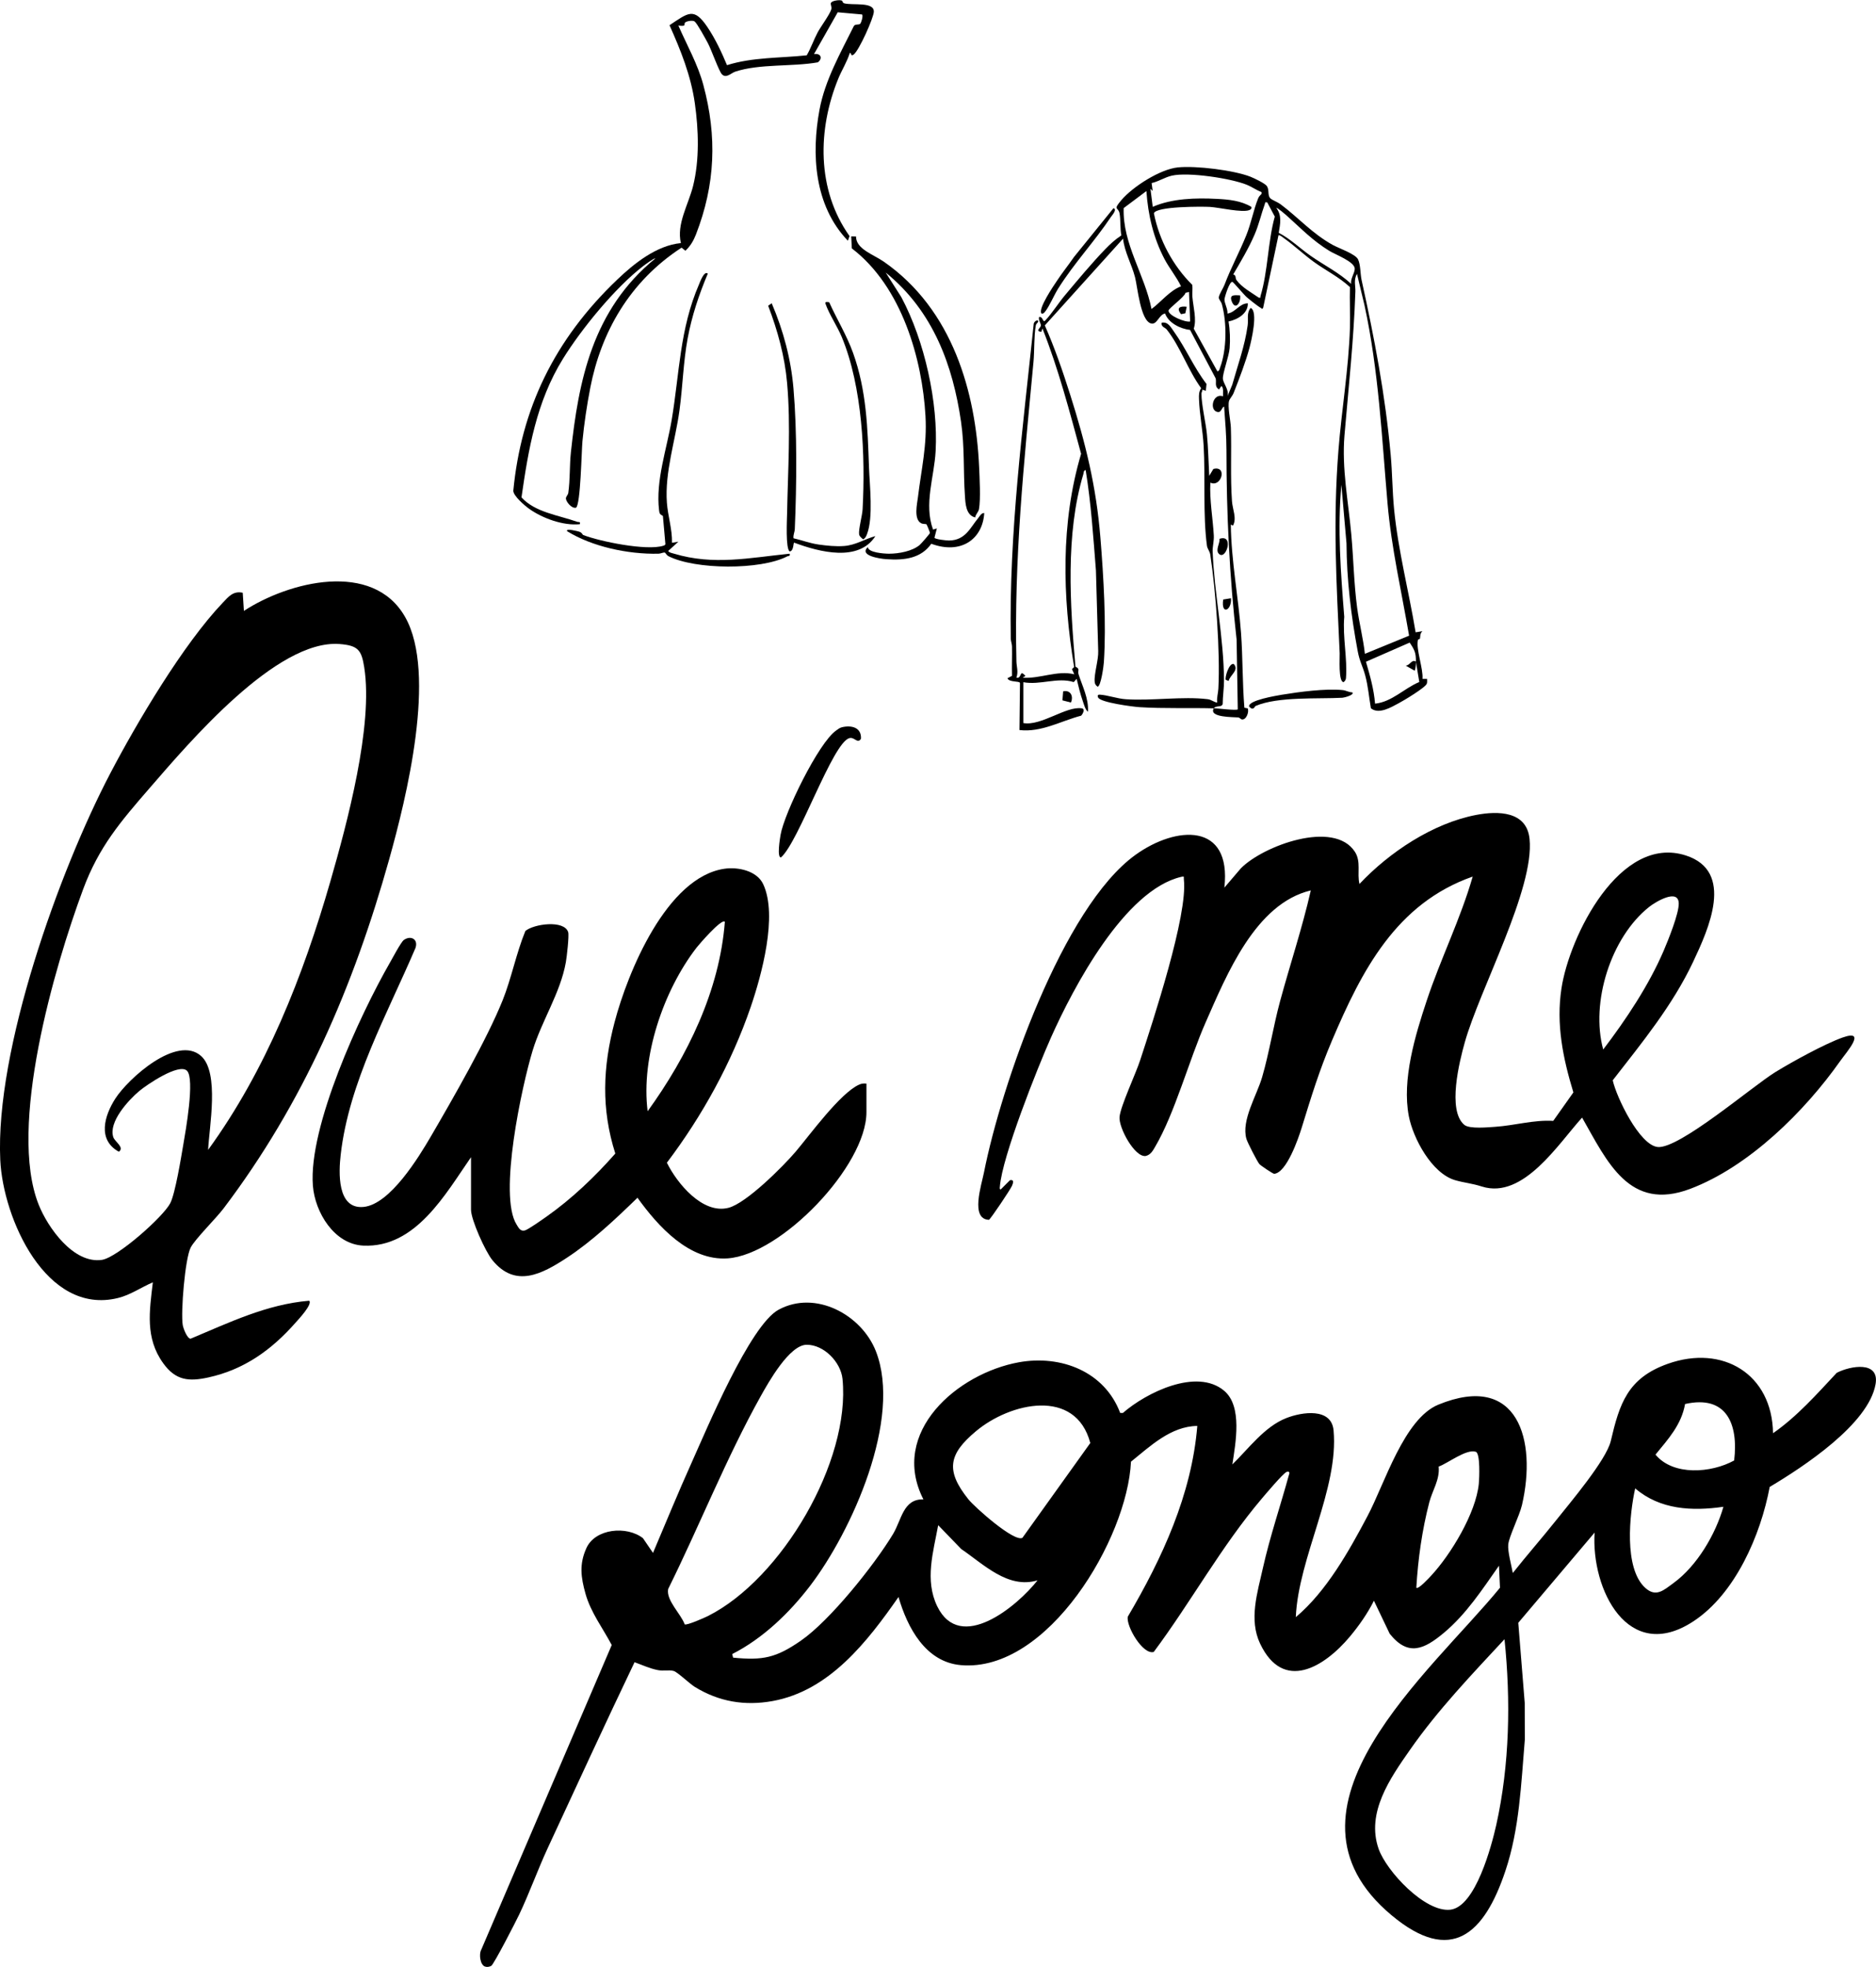 <?xml version="1.0" encoding="UTF-8"?><svg id="Layer_2" xmlns="http://www.w3.org/2000/svg" viewBox="0 0 352.73 369.76"><g id="Layer_1-2"><path d="M137.67,310.95l.17.69c5.6.56,8.09.03,12.73-3.18,5.49-3.79,13.81-14.21,17.32-20.02,1.65-2.72,1.91-6.66,5.73-6.55-6.44-12.64,6.4-23.69,17.96-25.78,7.88-1.42,16.1,1.72,19.04,9.53h.51c4.37-3.81,13.87-8.52,19.04-4.17,3.48,2.93,2.14,9.85,1.54,13.85,3.05-2.96,6.03-7.1,10.13-8.71,2.97-1.17,8.5-2,8.9,2.3,1.01,11-6.62,23.92-7.1,35.12,5.75-4.83,9.99-12.4,13.49-19.02,3.22-6.08,6.86-18.28,13.31-20.93,15.02-6.16,18.54,6.71,15.73,18.85-.49,2.1-2.45,5.93-2.59,7.47-.12,1.3.61,3.93.86,5.33,2.64-3.34,5.46-6.54,8.11-9.87s9.47-11.37,10.31-14.94c1.64-6.99,3.14-11.83,10.72-14.52,10.33-3.67,19.62,1.92,19.79,13.05,4.53-3.15,8.23-7.35,11.98-11.36,2.59-1.33,8.06-2.28,7.3,2.12-1.3,7.55-13.66,15.61-19.91,19.34-1.69,9.02-6.45,20.08-14.34,25.26-12.31,8.09-19.26-6.06-18.58-16.68l-14.35,16.96,1.21,15.04.02,6.93c-.7,8.29-.99,16.75-3.66,24.7-3.94,11.76-10.13,17.74-21.41,8.3-23.89-19.97,7.49-45.75,20.4-61.56l-.19-4.14c-3.13,4.45-6.14,9.1-10.37,12.63-3.68,3.07-6.71,4.52-10.18.15l-2.96-6.2c-1.18,2.37-2.82,4.71-4.51,6.73-4.81,5.75-12.53,10.52-16.89,1.34-2.14-4.51-.52-9.54.53-14.24,1.33-5.93,3.31-11.72,4.91-17.57.2-.44-.09-.64-.47-.47-.68.3-3.91,4.14-4.66,5.02-7.61,8.97-13.33,19.46-20.31,28.82-2.02.6-5.19-4.77-4.89-6.61,6.47-10.98,12.02-22.98,13.08-35.88-4.97.06-8.82,3.78-12.47,6.72-.68,14.45-15.61,39.66-31.97,38.25-6.67-.57-10.08-7.09-11.74-12.81-5.84,8.37-12.97,17.62-23.67,19.56-5.23.95-10.11.13-14.65-2.67-.94-.58-3.24-2.78-3.94-2.98-.88-.25-1.96.03-2.95-.16-1.56-.3-2.95-.96-4.42-1.49-5.54,11.58-10.9,23.25-16.3,34.89-1.9,4.1-3.5,8.59-5.4,12.57-.58,1.22-4.76,9.38-5.25,9.63-.38.19-.75.26-1.16.13-.91-.29-1.16-2.28-.75-3.08l24.57-57.37c-1.64-3.12-3.94-6.11-4.93-9.64-.87-3.11-1.21-5.57.18-8.61,1.68-3.66,7.57-4.21,10.62-1.84l1.89,2.77c2.38-5.61,4.7-11.27,7.2-16.83,2.82-6.26,11-25.95,16.41-28.89,6.94-3.77,15.6.94,18.29,7.79,4.99,12.72-4.52,33.86-12.37,44.13-3.91,5.11-8.89,9.9-14.66,12.83ZM128.73,305.38c.36.26,3.79-1.26,4.4-1.57,13.82-6.96,26.83-29.06,25.28-44.57-.32-3.15-3.49-6.44-6.74-6.42s-7.19,7.08-8.65,9.69c-6.47,11.6-11.49,24.32-17.39,36.23-.42,2.13,2.4,4.67,3.1,6.63ZM326.06,274.57c.82-6.84-1.42-12.37-9.23-10.61-.68,3.89-3.16,6.58-5.56,9.51,3.32,4.03,10.47,3.48,14.78,1.11ZM192.25,289.1l12.75-17.81c-2.76-10.43-15.05-7.63-21.52-2.2-5.12,4.29-5.75,7.37-1.38,12.81,1.17,1.45,8.61,8.1,10.15,7.21ZM266.3,298.49c.35.4,2.44-1.88,2.77-2.24,3.73-4.01,8.44-11.8,8.98-17.3.1-1.03.3-5.73-.57-6.01-1.78-.59-5.29,2.2-6.98,2.78.25,2.45-1.19,4.5-1.76,6.71-1.36,5.23-2.12,10.66-2.44,16.06ZM324.04,283.28c-5.87.85-11.91.56-16.59-3.46-1.07,4.86-2.16,15,1.88,18.69,2.03,1.85,3.45.48,5.35-.91,4.39-3.2,7.89-9.14,9.36-14.32ZM195.07,297.11c-5.54,1.67-10.13-3.03-14.34-5.89l-4.33-4.48c-.92,5.03-2.56,10.32-.19,15.23,4.32,8.93,15.04.02,18.86-4.85ZM282.89,308.17c-6.18,6.66-12.55,13.31-17.77,20.79-3.74,5.35-8.29,11.83-5.91,18.63,1.47,4.2,8.72,11.97,13.48,11.44s7.79-12.13,8.64-15.93c2.52-11.31,2.74-23.44,1.55-34.93Z"/><path d="M292.05,210.72l3.78-5.34c-1.96-6.44-3.27-12.81-2.24-19.56,1.48-9.77,10.96-29.03,23.41-24.98,9.2,2.99,4.24,13.85,1.34,20-3.86,8.18-9.6,15.17-15.11,22.26.69,3.17,5.02,12.18,8.45,12.54,4.03.42,17.9-11.5,22.17-14.11,3.17-1.94,9.16-5.24,12.56-6.46,4.71-1.68.8,2.7-.42,4.42-6.66,9.45-17.17,19.86-28.2,24.02-11.44,4.32-15.59-5.09-20.32-13.4-4.46,4.91-11.06,15.43-18.84,12.96-1.99-.63-3.22-.67-5.03-1.19-4.4-1.28-7.9-7.86-8.71-12.04-1.32-6.85,1.19-15.17,3.36-21.7,2.61-7.87,6.36-15.37,8.65-23.34-14.39,5.05-20.85,17.66-26.44,30.79-2.42,5.69-3.91,10.58-5.71,16.42-.64,2.07-2.84,8.46-5.17,8.67-.22.02-2.59-1.58-2.8-1.84-.44-.56-2.22-4.01-2.43-4.74-.99-3.5,1.95-8.12,2.96-11.6,1.33-4.56,2.11-9.6,3.37-14.26,1.89-6.96,4.18-13.8,5.78-20.84-10.41,2.48-15.81,15.83-19.78,24.83-3.09,7.01-5.81,17.13-9.49,23.37-.45.77-.83,1.49-1.77,1.73-2.08.29-5.11-5.34-4.92-7.35.2-2.08,3.04-8.08,3.88-10.67,2.35-7.2,9.02-27.35,8.21-33.99-.06-.46.19-.63-.48-.47-10.66,2.48-20.31,20.82-24.48,30.16-2.55,5.71-9.22,22.49-9.63,28.07-.02.22-.09.57.18.52l1.73-1.73c.85-.13.56.59.37,1.06-.26.64-4,6.23-4.34,6.4-3.55-.13-1.39-6.55-.93-8.91,3.22-16.29,14.79-49.84,28.48-59.7,7.62-5.49,18.11-6.2,16.72,6.16l3.1-3.63c4.16-4.23,17.5-9.19,21.44-3.11,1.21,1.87.37,4.02.86,6.05,5.59-5.95,13.81-11.43,21.95-12.98,4.09-.78,9.5-.74,10.03,4.51.96,9.38-9.37,28.23-12.19,38.29-.98,3.5-3.32,12.77-.07,15.47.97.81,4.51.45,5.87.36,3.61-.25,7.21-1.33,10.84-1.11ZM301.44,197.31c4.29-5.64,8.55-12.02,11.36-18.55.83-1.94,2.91-7.06,2.84-8.95-.09-2.82-4.35-.27-5.56.69-7.21,5.72-11.06,17.97-8.64,26.81Z"/><path d="M58.14,244.54c.65.67-2.01,3.5-2.59,4.15-4.48,5.08-9.62,8.79-16.36,10.27-3.7.81-6.17.59-8.52-2.69-3.4-4.73-2.57-9.79-1.93-15.19-2.2.94-4.19,2.37-6.56,2.95C8.63,247.36.56,229.01.05,218.08c-.96-20.71,11.04-54.26,20.68-72.68,5.05-9.64,13.75-24.32,21.16-32.09,1.06-1.11,1.96-2.27,3.75-1.87l.22,3.41c8.39-5.48,24.24-9.56,30.32,1.16,6.02,10.61.21,34.08-3,45.53-6.7,23.93-16.14,45.84-31.16,65.67-1.44,1.9-5.3,5.69-6.16,7.32-1.07,2.03-1.9,12.21-1.5,14.59.11.63.8,2.49,1.46,2.57,7.27-3.04,14.3-6.47,22.31-7.15ZM39.13,216.18c10.92-15.03,17.86-32.69,22.99-50.49,3.13-10.86,8.1-29.28,6.36-40.25-.51-3.23-1.15-4.09-4.63-4.36-11.86-.91-28.32,18.56-35.62,26.97-5.56,6.41-9.64,11.14-12.62,19.19-5.43,14.66-14.14,44.6-8.35,59.21,1.71,4.32,6.55,11.19,11.9,10.41,2.87-.42,11.54-8.08,12.86-10.67.94-1.84,2.04-8.63,2.45-11.03.42-2.45,2.2-12.35.69-13.85s-7.59,2.64-8.99,3.82c-2.04,1.72-5.8,5.81-4.87,8.65.29.9,2.17,1.92,1.05,2.75-4.08-2.24-2.73-6.78-.66-10,2.43-3.77,11.6-12.05,16.13-7.99,3.47,3.11,1.52,13.37,1.31,17.64Z"/><path d="M162.91,203.73v5.36c0,10.12-16.04,26.8-26.11,27.49-7.21.49-13.1-6.05-16.94-11.4-4.04,3.93-8.55,8.19-13.27,11.28s-9.7,5.75-14.02.44c-1.3-1.59-4.01-7.57-4.01-9.48v-9.86c-4.79,6.89-10.39,17.07-20.24,16.62-5.5-.25-9.1-6.28-9.49-11.26-.87-11.09,8.85-32.12,14.46-41.9.49-.85,2.09-3.89,2.63-4.29,1.28-.93,2.77-.19,2.2,1.49-5.28,12.38-12.51,25.25-14.06,38.86-.38,3.3-.72,10.29,4.28,9.83s10.41-9.39,12.68-13.27c4.1-7.03,10.55-18.26,13.49-25.59,1.65-4.11,2.56-8.87,4.27-13.02,1.57-1.34,7.31-2.13,8.05.22.2.65-.27,4.74-.44,5.66-1.02,5.76-4.55,11.02-6.24,16.58-1.99,6.54-6.51,27.26-3.01,32.75.38.6.69,1.3,1.54,1.09.62-.16,3.29-2.05,4.03-2.57,4.74-3.33,9.17-7.55,12.98-11.89-2.67-8.39-2.36-16.28-.13-24.72,2.47-9.37,9.78-27.21,20.63-28.82,2.57-.38,6.13.37,7.31,2.9,2.77,5.92-.31,17.13-2.37,23.14-3.59,10.45-9.09,20.42-15.74,29.22,1.89,3.85,6.71,9.75,11.59,8.48,3.36-.87,10.26-7.78,12.62-10.55,2.64-3.11,8.37-11.02,11.94-12.61.47-.21.87-.24,1.37-.19ZM136.29,173.3c-.6-.7-4.93,4.35-5.33,4.87-6.22,8.06-10.48,20.56-9.19,30.75,7.5-10.39,13.52-22.66,14.52-35.62Z"/><path d="M158.32,136.72c1.79-.42,3.68.04,3.56,2.17-.65,1.04-1.19-.38-2.17-.12-3.16.83-9.52,19.53-12.87,22.43-.8.04-.18-3.61-.08-4.22.69-4.1,7.17-17.38,10.45-19.64.37-.26.63-.5,1.11-.62Z"/><g id="_0q5wHz.tif"><path d="M228.25,133.15c.66.02,4.23.47,4.48.21l-.22-13.11c-1.34-11.89-1.91-23.7-1.91-35.6,0-2.73-.24-5.51-.44-8.22-.45.17-.52,1.09-1.13,1.03-1.76-.16-1.03-3.66.92-2.95-.03-.47.17-1.73-.32-1.92l-.43.63c-.93-.56-.41-1.42-.64-2.11l-4.8-9.08c-1.8-.2-4.05-1.29-4.7-3.09-1.15.2-1.49,2.14-2.61,1.88-2.02-.47-2.57-6.9-3.04-8.71-.63-2.43-1.97-4.7-2.25-7.24l-14.71,16.31c1.86,4.22,3.35,8.56,4.75,12.96,2.91,9.18,4.91,17.24,5.7,26.93.59,7.24,1.13,16.26.65,23.46-.04.67-.56,4.57-1.18,4.57-.36-.27-.51-.49-.55-.95-.12-1.46.74-4.12.67-5.75l-.43-15.16c-.5-6.31-.91-12.62-1.93-18.86-.42.07-.35.45-.43.74-3.4,11.29-2.5,24.62-1.49,36.22.95.44.37.75.57,1.38.72,2.31,1.94,4.54,1.78,7.09-.5-.38-.74-1.33-.95-1.93-.48-1.38-.84-2.84-1.18-4.26l-.54.62c-3.05-.97-6.31.61-9.48.02v7.68c3.37.6,8.04-3.23,10.99-2.77.69.11.2,1.06-.12,1.38-3.83,1.01-7.54,3.19-11.6,2.7l.1-8.85c-.11-.41-2.02-.08-2.36-.88l.86-.46c-.05-1.84.04-3.68,0-5.52-.01-.5-.22-.97-.23-1.48-.34-19.93,2.26-39.49,4.32-59.24.2-.62,1.03-.8.8-.26-.07.15-.35.27-.42.65-.35,1.97-.24,4.72-.43,6.82-1.81,19.27-3.67,36.8-3.21,56.3.02,1.03.4,1.94,0,3.08,1.09.25.49-1.73,1.7-.32l-.53.32c3.27.24,6.47-1.43,9.71-.64l-.44-.97.41-.39c-2.19-13.3-2.55-27.08,1.31-40.09-2.16-7.94-4.24-15.92-7.27-23.57l-.21.64c-1.24-.14-.12-.73-.08-1.18.03-.36-.52-1.08-.34-1.6.77-.18.67,1.18,1.17.64,1.28-1.36,2.49-3.31,3.74-4.79,2.34-2.79,5.05-6.05,7.56-8.64.95-.98,1.85-1.8,3-2.56-.25-1.24-.12-3-.34-4.15-.23-1.23-1.31-.53.32-2.46,2.16-2.55,7.3-5.84,10.67-6.18s10.48.53,13.6,1.75c.67.26,2.78,1.26,3.12,1.78.49.75.07,1.77.67,2.31.37.34,1.34.68,1.89,1.09,3.43,2.57,5.94,5.51,9.83,7.66,1.12.62,4.27,1.69,4.75,2.72s.41,2.7.65,3.82c2.42,10.97,4.47,21.68,5.48,32.91.31,3.39.31,6.84.64,10.23.77,7.81,2.77,15.42,4.05,23.14l1.28-.21c-.53.49-.36,1.04-.48,1.43-.02.05-.33.06-.36.21-.42,1.69,1.02,5.4.85,7.32h.86c0,.3.05.62-.05.91-.24.72-4.38,3.2-5.28,3.67-1.47.78-3.73,2.16-5.23.95-.36-2.06-.52-4.16-1.07-6.18-.5-1.84-1.05-2.6-1.41-4.56-1.26-6.75-2.06-13.38-2.11-20.28l-.96-10.99c-.76,8.27-.11,16.58.54,24.83-.33,3.7.62,7.91.32,11.53-.03.31-.2.54-.43.73-1.04.02-.71-4.62-.75-5.43-.61-13.32-1.29-24.77-.23-38.19.59-7.54,1.92-15.3,2.16-23,.08-2.54-.08-5.1,0-7.64-2.04-1.9-4.57-3.13-6.81-4.76-1.91-1.39-3.7-3.09-5.59-4.43-.2-.14-.87-.71-1.04-.55l-2.88,13.64c-.25.37-.22.11-.43.01-.55-.28-2.14-1.57-2.67-2.03s-2.49-2.83-2.69-2.87c-.54-.11-1.46,2.87-1.48,3.29-.04.72.66,1.84.55,2.67,1.52-.2,2.28-1.93,3.84-1.92.05,1.93-1.97,3.07-3.63,3.41.27,1.53.34,3.44.21,5.01-.12,1.54-1.34,4.75-1.27,5.75.06.91,1.25,2.14.85,3.32l.91-2.18c1.06-3.76,2.36-7.27,2.9-11.17.16-1.12-.25-2.29.56-3.28,1.46.62.13,6.17-.21,7.46-.71,2.67-1.96,5.93-2.99,8.53-.21.54-.74,1.08-.86,1.49-.31,1.02.3,3.77.34,5.01.15,4.63-.12,9.26.21,13.87.11,1.53.94,3.18.19,4.57l-.41-.2c.08,6.83,1.42,13.57,1.92,20.37.34,4.67.25,9.39.63,14.06l.63.13c.29.69-.28,2.21-1.11,2.08-.18-.03-.4-.35-.69-.38-.81-.08-5.61.04-4.58-1.71-4.6-.12-9.37.07-13.97-.22-1.17-.07-7.38-.87-7.78-1.82-.13-.3-.12-.55.31-.53,1.48.08,3.29.76,4.9.86,4.84.33,10.71-.58,15.37-.01.75.09,1.12.54,1.81.64-.12-.91.18-1.76.22-2.65.36-6.9-.48-18.25-1.52-25.15-.1-.68-.55-1.09-.63-1.71-.77-5.7-.28-12.87-.62-18.78-.16-2.83-.78-5.99-.87-8.72-.03-.83-.05-1.38.4-2.1-2.46-3.37-3.9-7.79-6.47-11.03-.3-.38-1.09-.49-.97-1.27,1.2-.26,1.72.82,2.31,1.64,2.25,3.14,3.77,6.79,6.14,9.87l-.13,1.29-.64-.22c0,.26-.17.48-.18.74-.01,2.07.81,5.41,1.03,7.68.25,2.57.29,5.2.43,7.78l.78-1.29c2.68-.7,1.52,3.55-.57,2.57-.16,3.31.46,6.61.65,9.91.06,1.05-.25,2.18-.22,2.99.32,7.96,2.09,16.18,2.14,24.3,0,1.51-.24,2.96-.25,4.46l-.18.25c-.43.24-1.23.07-1.5.53ZM237.21,36.13c-.96-.38-1.82-1-2.78-1.39-3.01-1.22-10.99-2.42-14.08-1.72-1.34.3-2.49,1.1-3.82,1.4l.2,1.48-.42-.42.43,3.41c3.61-1.59,8.13-1.71,12.06-1.5,2.23.11,4.56.34,6.49,1.51.06.34-.07.46-.37.59-1.29.56-5.71-.49-7.42-.59-1.43-.08-10.14-.13-10.54,1.2.98,5.02,3.59,9.88,7.2,13.44.12.76-.03,1.54.04,2.31.16,1.88.83,4.25.25,5.94l4.45,8.03c.35-.06.39-.42.49-.68,1.29-3.43,1.3-8.51.34-11.98-.13-.47-.61-.87-.57-1.26.05-.54.85-1.76,1.07-2.35,1.19-3.17,2.82-6.15,4.1-9.32.92-2.27,1.37-4.82,2.23-6.94.15-.37.38-.58.65-.85v-.31ZM222.06,53.83c-.84-1.76-2.17-3.35-3.1-5.11-2.09-3.98-3.11-8.33-3.41-12.8l-4.27,3.2c-.24,6.71,3.97,12.52,5.23,18.98,1.84-1.37,3.37-3.42,5.54-4.27ZM238.27,38.05c-.52-.07-.34,0-.45.3-.69,1.91-1.1,3.82-1.93,5.75-1.09,2.54-2.62,5.11-4.02,7.5.63.15.33.67.63,1.07.98,1.35,2.82,2.35,4.18,3.29.46.07.25-.07.32-.3,1.41-4.62,1.38-10.27,2.69-14.94l-1.42-2.67ZM254.06,53.4c-.21-.98.67-2.02.66-2.89-.01-1.31-3.69-2.67-4.77-3.34-3.19-1.97-5.23-4.13-7.94-6.56-.22-.19-1.87-1.65-2.02-1.5,1.07,1.43.72,2.98.44,4.66,2.2,1.15,3.99,2.92,6.02,4.34,2.54,1.78,5.35,3.16,7.62,5.28ZM264.94,119.5c-1.42-8.28-3.32-16.45-4.05-24.84-1.08-12.47-1.67-24.97-4.33-37.25l-1.42-5.93c-.66,1.18-.26,2.24-.3,3.34-.32,9.33-1.27,17.83-2.05,27.05-.52,6.17.72,12.41,1.28,18.55.42,4.61.49,9.24,1.1,13.83.39,2.9,1.14,5.76,1.46,8.67l8.32-3.41ZM223.56,54.89l-.65.15c-.2.84-3.2,2.91-3.2,3.37,0,.94,3.15,2.24,4.06,2.03l-.21-5.55ZM266.22,124.41c.03-1.69-.27-2.26-1.17-3.6l-8.22,3.6c.75,2.58,1.5,5.18,1.71,7.88,3.19-.33,5.47-2.89,8.32-4.07l-.64-3.83c-.01.61,0,1.12-.22,1.71l-1.7-.96c.82-.03,1.15-1.28,1.92-.75Z"/><path d="M254.27,130.17c.46.49-1.58,1-1.87,1.01-4.54.25-12.16-.26-16.33,1.55-.16.07-.4,1.01-1.21.1-.24-1.17,5.2-2.05,6.11-2.21,3.28-.54,8.24-1.21,11.49-.88.64.07,1.17.42,1.81.43Z"/><path d="M195.83,58.95c-.74-.85,2.3-5.26,2.9-6.16,1-1.53,2.17-2.96,3.2-4.47l7.44-9.19c.72.27-.26,1.32-.48,1.64-3.07,4.61-6.9,8.66-9.95,13.51-.73,1.17-1.65,3.32-2.38,4.23-.2.25-.35.51-.73.44Z"/><path d="M229.16,104.1c-.67-.7.23-1.93.14-2.8,2.82-.95,1.2,4.2-.14,2.8Z"/><path d="M231.02,128.03l-.54-.21c-.25-.37.6-3.24,1.49-2.99,1.09,1.17-.71,2.07-.96,3.19Z"/><path d="M201.37,132.08l-1.61-.41.14-1.7c1.39-.3,1.98.93,1.46,2.1Z"/><path d="M231.45,112.47c.18,2.31-1.9,3.26-1.46.24l1.46-.24Z"/><path d="M233.16,55.53c.23,1.34-.92,2.97-1.59,1.06-.46-1.29.63-1.08,1.59-1.06Z"/><path d="M223.13,57.67l-.26,1.23-.81.17c-.92-1.19-.25-1.56,1.07-1.4Z"/></g><path d="M158.28.08c.12.06.12.45.44.54,1.53.44,5.63-.36,5.58,1.58-.03,1.16-2.8,7.35-3.8,8.06-.64.45-.3-.34-.72-.31-.51,1.68-1.51,3.22-2.17,4.85-3.87,9.46-4.11,20.82,2.12,29.58l-.31.88c-6.39-6.66-6.86-16.39-5.34-24.61,1.03-5.56,3.91-10.62,6.45-15.73.22-.45.98-.2,1.21-.45.21-.24.59-1.47.35-1.75l-4.58-.41-4.46,7.86c1.4-.2,1.62.89.72,1.55-4.81.85-10.97.24-15.52,1.75-.81.27-1.72,1.35-2.53.48-.56-.61-1.97-4.6-2.59-5.77-.37-.71-2.05-3.79-2.52-4.14-.4-.3-1.6-.04-1.81.21-.28.34.38.76-1.25.56,1.63,3.73,3.64,7.24,4.69,11.15,2.61,9.68,2.27,18.71-1.39,28.13-.45,1.15-1.02,2.15-1.98,3.05l-.72-.58c-9.84,6.39-15.16,16.02-17.16,26.32-.64,3.3-1.16,6.75-1.48,10.08-.17,1.72-.34,11.96-1.21,12.49-.87.2-1.91-1.2-1.9-1.75,0-.34.4-.66.45-1.04.36-2.52.22-5.1.49-7.63,1.44-13.4,4.02-26.77,15.87-36.44-.18-.14-2.03,1.24-2.29,1.44-5.38,4.16-11.65,11.9-15.07,17.42-5.01,8.08-6.51,17.07-7.8,26.06,2.56,2.81,6.85,3.31,10.44,4.58.36.13.65-.13.53.46-3.19.32-7.08-1.15-9.51-2.88-.91-.65-2.99-2.44-3-3.41,1.47-15.3,7.65-28.38,19.6-39.75,3.01-2.87,7.28-6.37,11.91-6.81-.85-3.6,1.41-7.22,2.29-10.73,1.23-4.94,1.04-10.55.33-15.57-.73-5.14-2.62-9.88-4.76-14.66,3.52-2.33,4.56-3.42,7.08.28,1.5,2.2,2.73,4.83,3.73,7.23,4.76-1.51,9.99-1.32,14.99-1.85.8-1.38,1.3-2.88,2.04-4.28.59-1.11,2.34-3.46,2.59-4.4.13-.49-.26-.92-.04-1.24.24-.35,1.62-.57,2.01-.36Z"/><path d="M160.95,44.45c-.01,2.38,3.22,3.36,5.2,4.73,13.06,9.07,17.3,24.67,17.94,38.49.09,2.04.32,6.19-.02,8.05-.11.57-.64.98-.71,1.56-1.77-.4-1.84-2.68-1.93-4.02-.33-4.76-.03-9.15-.74-14.02-1.52-10.37-5.12-20.66-14.16-28l2.93,4.61c4.42,8.27,6.95,19.86,6.46,28.95-.26,4.91-2.24,9.93-.49,14.76l.72-.21-.45,1.74c.08.3,2.29.54,2.74.53,3.09-.03,4-2.44,5.46-4.19.27-.33.63-1.04,1.16-.97-.3,4.9-4.36,7.84-9.96,5.77-1.89,2.71-4.99,3.15-8.43,2.9-1.31-.09-5.2-.68-3.5-2.27.08,1.03,2.98,1.23,3.97,1.24,1.9,0,4.38-.47,5.78-1.64.28-.24,1.88-2.07,1.93-2.26.02-.08-.58-1.58-.66-1.63-.14-.1-.67,0-1.05-.23-1.35-.8-.71-3.58-.55-4.84.65-5.35,1.74-9.77,1.42-15.31-.6-10.56-4.38-24.26-13.85-31.49l-.11-2.26.93.03Z"/><path d="M133.08,51.45c-1.66,3.93-3.01,7.99-3.78,12.14-.83,4.49-.93,9.04-1.54,13.54-.77,5.7-2.79,11.64-2.37,17.37.18,2.5,1.02,5.01.96,7.54l1.2-.2-1.92,1.75c.27.34.69.38,1.09.5,7.47,2.25,14.2.77,21.75.01.13.55-.17.35-.47.51-5,2.58-17.28,2.52-22.32-.05-.39-.2-.55-.66-.7-.68-.27-.04-.78.21-1.17.22-5.76.13-12.52-1.34-17.19-4.24-.29-.6,2.11.04,2.29.1.57.2.58.56.76.63,3.11,1.21,11.94,3.01,15.05,2.01.19-.06.34-.11.39-.3l-.47-5.3c-.58-.3-.65-.48-.72-1.07-.67-5.55,1.45-11.5,2.37-16.97,1.47-8.71,1.5-17.12,5.15-25.52.14-.32.94-2.59,1.62-2.01Z"/><path d="M145.1,57.02c2.2,5.16,3.62,10.5,4.09,16,.7,8.16.6,18.2.25,26.44-.02.59-.34,1.14-.24,1.74,1.64.37,3.04.94,4.76,1.18,1.49.21,3.25.39,4.75.27,2.19-.16,3.86-1.31,5.88-1.86-3.12,4.91-10.49,3.02-15.27,1.23-.18,0-.06,1.59-.84,1.65-.8-.46-.51-6.03-.49-7.13.15-8.11.72-16.45,0-24.56-.44-4.97-1.76-9.79-3.56-14.5l.67-.47Z"/><path d="M155.91,56.83c1.44,3.19,3.29,6.2,4.47,9.48,2.57,7.13,2.75,14.18,3.01,21.57.12,3.34.83,9.39-.36,12.5-.16.42-.28.75-.73,1.02-.31-.24-.72-.58-.77-.95-.13-.92.6-3.52.66-4.72.53-9.98-.01-22.97-3.92-32.37-.84-2.02-2.39-4.31-3.06-6.26-.15-.44.35-.31.69-.28Z"/></g></svg>